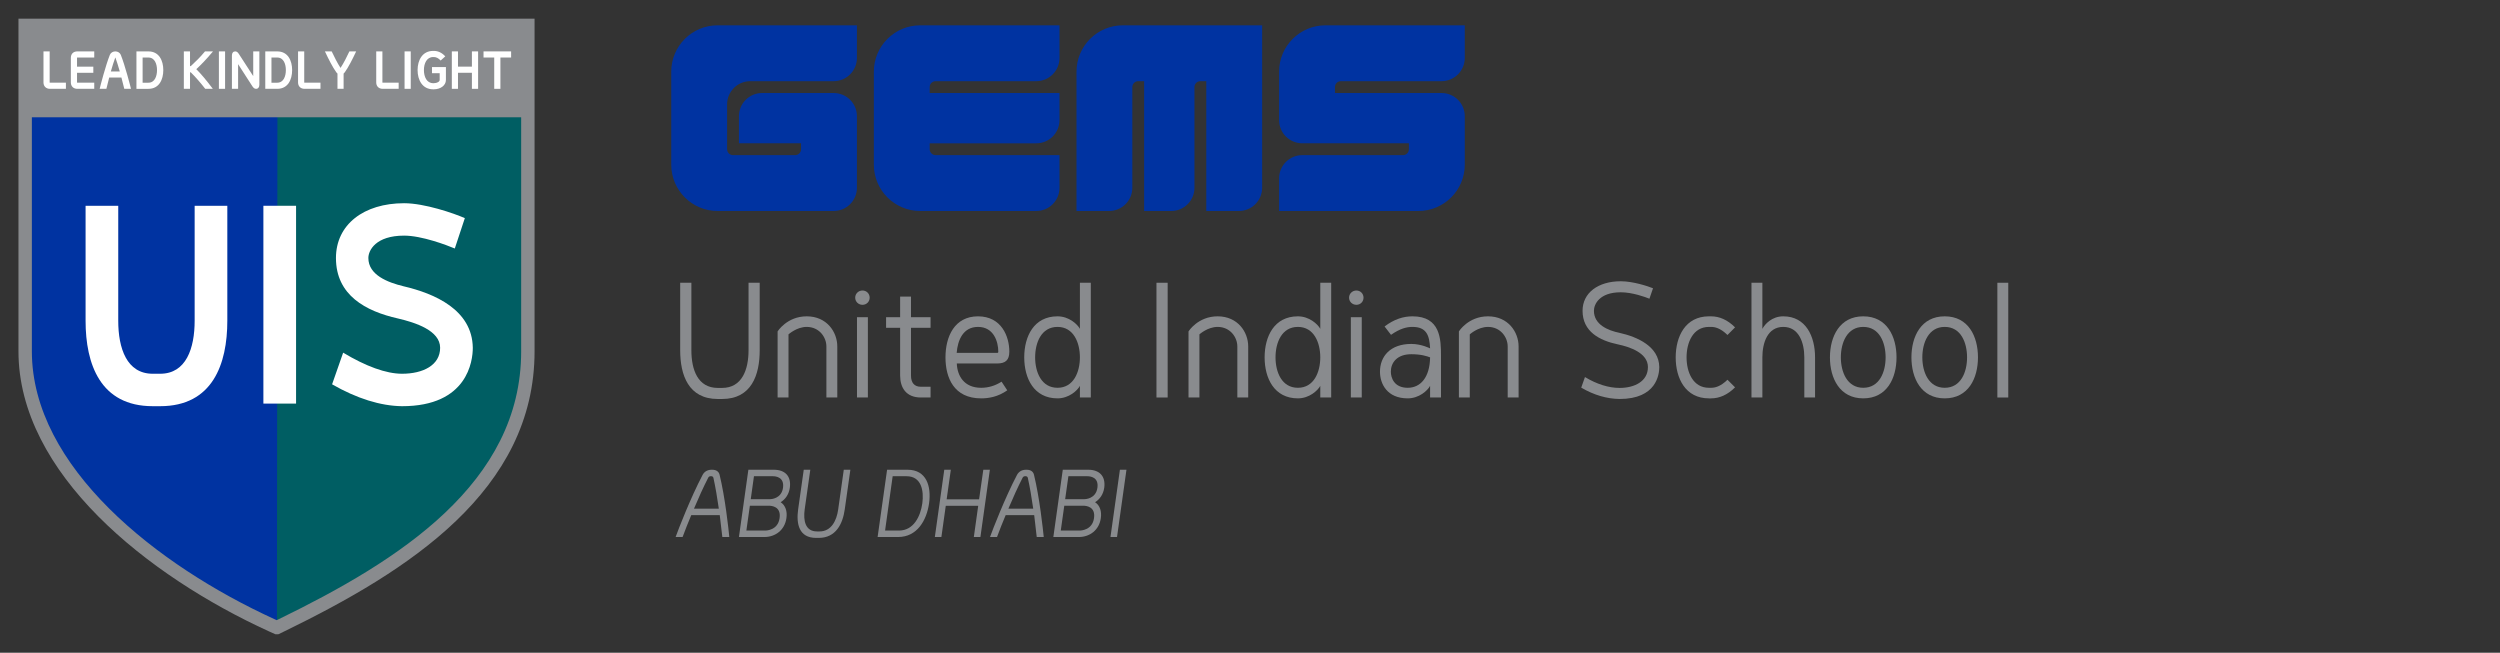 <?xml version="1.0" encoding="UTF-8" standalone="no"?>
<svg
   xmlns:dc="http://purl.org/dc/elements/1.1/"
   xmlns:cc="http://creativecommons.org/ns#"
   xmlns:rdf="http://www.w3.org/1999/02/22-rdf-syntax-ns#"
   xmlns:svg="http://www.w3.org/2000/svg"
   xmlns="http://www.w3.org/2000/svg"
   viewBox="0 0 541.333 141.333"
   height="141.333"
   width="541.333"
   xml:space="preserve"
   id="svg2"
   version="1.1"><rect x="0" y="0" width="541.333" height="141.333" fill="#333333" stroke="none"/><defs
     id="defs6"><clipPath
       id="clipPath18"
       clipPathUnits="userSpaceOnUse"><path
         id="path16"
         d="M 0,106 H 406 V 0 H 0 Z" /></clipPath><clipPath
       id="clipPath126"
       clipPathUnits="userSpaceOnUse"><path
         id="path124"
         d="M 85.731,101.914 H 4.141 4.089 V 48.961 C 4.089,29.638 24.771,13.307 44.12,4.465 v 0 l 0.842,-0.379 h 0.008 l 0.844,0.411 c 19.743,9.616 39.931,22.416 39.931,44.464 v 0 52.953 z" /></clipPath><clipPath
       id="clipPath142"
       clipPathUnits="userSpaceOnUse"><path
         id="path140"
         d="M 0,106 H 406 V 0 H 0 Z" /></clipPath></defs><g
     transform="matrix(1.333,0,0,-1.333,0,141.333)"
     id="g10"><g
       id="g12"><g
         clip-path="url(#clipPath18)"
         id="g14"><g
           transform="translate(116.597,41.215)"
           id="g20"><path
             id="path22"
             style="fill:#898b8e;fill-opacity:1;fill-rule:nonzero;stroke:none"
             d="M 0,0 C -4.774,0 -6.107,3.904 -6.107,7.904 V 18.88 h 1.818 V 7.904 C -4.289,4.753 -3.246,1.797 0,1.797 h 0.701 c 3.225,0 4.295,2.956 4.295,6.107 V 18.88 H 6.809 V 7.904 C 6.809,3.904 5.475,0 0.701,0 Z" /></g><g
           transform="translate(134.24,41.457)"
           id="g24"><path
             id="path26"
             style="fill:#898b8e;fill-opacity:1;fill-rule:nonzero;stroke:none"
             d="m 0,0 v 8.289 c 0,1.502 -1.16,3.178 -3.199,3.178 -1.623,0 -2.956,-1.212 -2.956,-1.212 V 0 h -1.77 v 10.739 c 0,0 1.528,2.446 4.726,2.446 3.273,0 4.969,-2.546 4.969,-4.896 L 1.77,0 Z" /></g><path
           id="path28"
           style="fill:#898b8e;fill-opacity:1;fill-rule:nonzero;stroke:none"
           d="m 139.209,41.457 h 1.77 v 13.042 h -1.77 z m 0.895,17.379 c 0.659,0 1.165,-0.511 1.165,-1.165 0,-0.653 -0.506,-1.159 -1.165,-1.159 -0.653,0 -1.185,0.506 -1.185,1.159 0,0.654 0.532,1.165 1.185,1.165" /><g
           transform="translate(149.584,41.457)"
           id="g30"><path
             id="path32"
             style="fill:#898b8e;fill-opacity:1;fill-rule:nonzero;stroke:none"
             d="m 0,0 c -2.377,0 -3.367,1.576 -3.367,3.563 v 7.756 h -2.282 v 1.723 h 2.282 v 3.346 h 1.765 V 13.042 H 1.576 V 11.319 H -1.602 V 3.563 C -1.602,2.377 -1.043,1.744 0,1.744 H 1.576 V 0 Z" /></g><g
           transform="translate(155.402,48.702)"
           id="g34"><path
             id="path36"
             style="fill:#898b8e;fill-opacity:1;fill-rule:nonzero;stroke:none"
             d="M 0,0 H 6.566 C 6.713,0 6.761,0.054 6.761,0.195 6.761,1.798 6.034,4.222 3.467,4.222 1.064,4.222 0.168,2.108 0,0 m -1.818,-0.727 c 0,3.394 1.476,6.666 5.285,6.666 3.826,0 5.086,-3.293 5.086,-5.717 0,-1.407 -0.628,-1.94 -1.987,-1.94 H 0.021 c 0.074,-1.986 1.165,-3.951 3.952,-3.951 1.191,0 2.303,0.342 3.32,0.995 L 8.215,-6.08 c -1.502,-1.065 -3.03,-1.307 -4.242,-1.307 -4.436,0 -5.791,3.366 -5.791,6.66" /></g><g
           transform="translate(168.149,47.976)"
           id="g38"><path
             id="path40"
             style="fill:#898b8e;fill-opacity:1;fill-rule:nonzero;stroke:none"
             d="m 0,0 c 0,-2.371 0.996,-4.942 3.636,-4.942 2.619,0 3.636,2.571 3.636,4.942 0,2.377 -1.017,4.948 -3.636,4.948 C 0.996,4.948 0,2.377 0,0 m -1.771,0 c 0,3.394 1.555,6.666 5.407,6.666 1.844,0 3.225,-1.26 3.636,-2.034 v 7.488 h 1.77 V -6.519 h -1.77 v 1.892 C 6.861,-5.401 5.48,-6.66 3.636,-6.66 c -3.852,0 -5.407,3.271 -5.407,6.66" /></g><path
           id="path42"
           style="fill:#898b8e;fill-opacity:1;fill-rule:nonzero;stroke:none"
           d="m 187.856,60.095 h 1.818 V 41.457 h -1.818 z" /><g
           transform="translate(200.994,41.457)"
           id="g44"><path
             id="path46"
             style="fill:#898b8e;fill-opacity:1;fill-rule:nonzero;stroke:none"
             d="m 0,0 v 8.289 c 0,1.502 -1.165,3.178 -3.204,3.178 -1.623,0 -2.956,-1.212 -2.956,-1.212 V 0 h -1.771 v 10.739 c 0,0 1.529,2.446 4.727,2.446 3.272,0 4.969,-2.546 4.969,-4.896 L 1.765,0 Z" /></g><g
           transform="translate(207.196,47.976)"
           id="g48"><path
             id="path50"
             style="fill:#898b8e;fill-opacity:1;fill-rule:nonzero;stroke:none"
             d="m 0,0 c 0,-2.371 0.995,-4.942 3.636,-4.942 2.619,0 3.635,2.571 3.635,4.942 0,2.377 -1.016,4.948 -3.635,4.948 C 0.995,4.948 0,2.377 0,0 m -1.771,0 c 0,3.394 1.554,6.666 5.407,6.666 1.839,0 3.219,-1.26 3.635,-2.034 V 12.12 H 9.042 V -6.519 H 7.271 v 1.892 C 6.855,-5.401 5.475,-6.66 3.636,-6.66 c -3.853,0 -5.407,3.271 -5.407,6.66" /></g><path
           id="path52"
           style="fill:#898b8e;fill-opacity:1;fill-rule:nonzero;stroke:none"
           d="m 219.432,41.457 h 1.771 v 13.042 h -1.771 z m 0.901,17.379 c 0.653,0 1.159,-0.511 1.159,-1.165 0,-0.653 -0.506,-1.159 -1.159,-1.159 -0.653,0 -1.191,0.506 -1.191,1.159 0,0.654 0.538,1.165 1.191,1.165" /><g
           transform="translate(232.305,47.976)"
           id="g54"><path
             id="path56"
             style="fill:#898b8e;fill-opacity:1;fill-rule:nonzero;stroke:none"
             d="m 0,0 c -0.511,0.195 -1.454,0.511 -3.056,0.511 -2.302,0 -3.32,-1.36 -3.32,-2.835 0,-0.996 0.532,-2.618 2.74,-2.618 2.087,0 3.589,1.696 3.636,4.942 M 1.771,0.248 V -6.519 H 0 v 1.892 c -0.411,-0.774 -1.791,-2.033 -3.636,-2.033 -3.345,0 -4.505,2.349 -4.505,4.336 0,2.471 1.67,4.506 5.085,4.506 C -1.406,2.182 0,1.46 0,1.46 c -0.1,2.107 -0.579,3.488 -2.861,3.488 -0.97,0 -2.013,-0.269 -3.489,-1.286 l -1.043,1.355 c 1.549,1.191 3.078,1.649 4.532,1.649 4.558,0 4.632,-3.731 4.632,-6.418" /></g><g
           transform="translate(244.91,41.457)"
           id="g58"><path
             id="path60"
             style="fill:#898b8e;fill-opacity:1;fill-rule:nonzero;stroke:none"
             d="m 0,0 v 8.289 c 0,1.502 -1.165,3.178 -3.199,3.178 -1.628,0 -2.961,-1.212 -2.961,-1.212 V 0 h -1.766 v 10.739 c 0,0 1.524,2.446 4.727,2.446 3.267,0 4.97,-2.546 4.97,-4.896 V 0 Z" /></g><g
           transform="translate(256.856,43.059)"
           id="g62"><path
             id="path64"
             style="fill:#898b8e;fill-opacity:1;fill-rule:nonzero;stroke:none"
             d="m 0,0 0.606,1.719 c 1.913,-1.159 3.852,-1.766 5.623,-1.766 2.471,0 4.605,1.091 4.605,3.388 0,2.282 -2.908,3.272 -4.896,3.689 -2.982,0.627 -5.722,2.081 -5.722,5.454 0,2.93 2.546,4.795 6.208,4.795 1.986,0 4.389,-0.796 5.237,-1.138 l -0.584,-1.697 c -0.654,0.269 -2.762,1.044 -4.653,1.044 -3.488,0 -4.363,-1.966 -4.363,-3.004 0,-2.234 2.255,-3.199 4.168,-3.588 2.909,-0.654 6.402,-2.209 6.45,-5.555 0,-1.212 -0.464,-5.185 -6.45,-5.185 C 4.169,-1.817 2.061,-1.212 0,0" /></g><g
           transform="translate(277.602,41.315)"
           id="g66"><path
             id="path68"
             style="fill:#898b8e;fill-opacity:1;fill-rule:nonzero;stroke:none"
             d="m 0,0 c -3.831,0 -5.401,3.271 -5.401,6.66 0,3.394 1.57,6.666 5.401,6.666 h 0.343 c 1.333,0 2.666,-0.554 3.899,-1.792 L 3.009,10.296 C 1.818,11.46 0.922,11.608 0.343,11.608 H 0 c -2.613,0 -3.636,-2.571 -3.636,-4.948 0,-2.371 1.023,-4.942 3.636,-4.942 h 0.343 c 0.579,0 1.475,0.147 2.666,1.306 L 4.242,1.791 C 3.009,0.553 1.676,0 0.343,0 Z" /></g><g
           transform="translate(284.51,41.457)"
           id="g70"><path
             id="path72"
             style="fill:#898b8e;fill-opacity:1;fill-rule:nonzero;stroke:none"
             d="M 0,0 V 18.638 H 1.771 V 11.15 c 0.411,0.775 1.549,2.035 3.393,2.035 3.684,0 5.165,-3.273 5.165,-6.666 V 0 H 8.584 v 6.519 c 0,2.377 -0.874,4.948 -3.42,4.948 -2.545,0 -3.393,-2.571 -3.393,-4.948 V 0 Z" /></g><g
           transform="translate(306.3,47.976)"
           id="g74"><path
             id="path76"
             style="fill:#898b8e;fill-opacity:1;fill-rule:nonzero;stroke:none"
             d="m 0,0 c 0,2.377 -0.991,4.948 -3.636,4.948 -2.619,0 -3.636,-2.571 -3.636,-4.948 0,-2.371 1.017,-4.942 3.636,-4.942 C -0.991,-4.942 0,-2.371 0,0 m -9.043,0 c 0,3.394 1.581,6.666 5.407,6.666 3.852,0 5.407,-3.272 5.407,-6.666 0,-3.389 -1.555,-6.66 -5.407,-6.66 -3.826,0 -5.407,3.271 -5.407,6.66" /></g><g
           transform="translate(319.531,47.976)"
           id="g78"><path
             id="path80"
             style="fill:#898b8e;fill-opacity:1;fill-rule:nonzero;stroke:none"
             d="M 0,0 C 0,2.377 -0.991,4.948 -3.631,4.948 -6.25,4.948 -7.267,2.377 -7.267,0 c 0,-2.371 1.017,-4.942 3.636,-4.942 C -0.991,-4.942 0,-2.371 0,0 m -9.037,0 c 0,3.394 1.575,6.666 5.406,6.666 3.853,0 5.402,-3.272 5.402,-6.666 0,-3.389 -1.549,-6.66 -5.402,-6.66 -3.831,0 -5.406,3.271 -5.406,6.66" /></g><path
           id="path82"
           style="fill:#898b8e;fill-opacity:1;fill-rule:nonzero;stroke:none"
           d="m 324.453,60.095 h 1.771 V 41.457 h -1.771 z" /><g
           transform="translate(116.766,23.398)"
           id="g84"><path
             id="path86"
             style="fill:#898b8e;fill-opacity:1;fill-rule:nonzero;stroke:none"
             d="M 0,0 C -0.258,1.818 -0.553,3.536 -0.879,5.012 -0.922,5.169 -1.038,5.27 -1.212,5.27 H -1.349 C -1.522,5.27 -1.665,5.169 -1.733,5.012 -2.487,3.536 -3.272,1.818 -4.036,0 Z m -4.479,-1.054 c -0.495,-1.165 -0.964,-2.371 -1.407,-3.551 h -1.133 c 0.427,1.207 2.472,6.465 4.39,10.101 0.295,0.554 0.838,0.827 1.433,0.827 h 0.142 C -0.458,6.323 0,6.05 0.127,5.496 1.022,1.86 1.592,-3.398 1.702,-4.605 H 0.569 c -0.132,1.18 -0.274,2.371 -0.416,3.551 z" /></g><g
           transform="translate(125.018,24.932)"
           id="g88"><path
             id="path90"
             style="fill:#898b8e;fill-opacity:1;fill-rule:nonzero;stroke:none"
             d="M 0,0 C 0.216,0 1.918,0.059 2.176,1.86 2.413,3.61 0.98,3.736 0.527,3.736 H -2.545 L -3.067,0 Z m -0.711,-5.09 c 0.226,0 2.06,0.073 2.329,2.018 0.274,1.892 -1.276,2.018 -1.761,2.018 H -3.209 L -3.778,-5.09 Z M -3.452,4.79 H 0.685 C 2.529,4.79 3.541,3.721 3.283,1.86 3.13,0.807 2.587,0.011 1.792,-0.484 2.587,-1.006 2.888,-1.976 2.729,-3.072 2.456,-5.017 0.922,-6.139 -0.854,-6.139 h -4.131 z" /></g><g
           transform="translate(132.574,18.65)"
           id="g92"><path
             id="path94"
             style="fill:#898b8e;fill-opacity:1;fill-rule:nonzero;stroke:none"
             d="m 0,0 c -2.798,0 -3.251,2.287 -2.924,4.632 l 0.911,6.439 h 1.065 L -1.86,4.632 C -2.113,2.788 -1.76,1.049 0.143,1.049 h 0.416 c 1.886,0 2.772,1.739 3.024,3.583 L 4.49,11.071 H 5.56 L 4.648,4.632 C 4.321,2.287 3.214,0 0.417,0 Z" /></g><g
           transform="translate(143.772,19.842)"
           id="g96"><path
             id="path98"
             style="fill:#898b8e;fill-opacity:1;fill-rule:nonzero;stroke:none"
             d="M 0,0 H 2.261 C 4.647,0 5.754,2.318 6.05,4.421 6.334,6.513 5.881,8.826 3.494,8.826 H 1.233 Z M 0.327,9.88 H 3.652 C 6.734,9.88 7.53,7.192 7.146,4.421 6.75,1.639 5.201,-1.049 2.118,-1.049 h -3.33 z" /></g><g
           transform="translate(158.901,23.867)"
           id="g100"><path
             id="path102"
             style="fill:#898b8e;fill-opacity:1;fill-rule:nonzero;stroke:none"
             d="m 0,0 h -5.27 l -0.711,-5.074 h -1.064 l 1.533,10.928 h 1.065 L -5.127,1.049 H 0.142 L 0.828,5.854 H 1.892 L 0.358,-5.074 h -1.069 z" /></g><g
           transform="translate(167.838,23.398)"
           id="g104"><path
             id="path106"
             style="fill:#898b8e;fill-opacity:1;fill-rule:nonzero;stroke:none"
             d="M 0,0 C -0.258,1.818 -0.553,3.536 -0.88,5.012 -0.922,5.169 -1.038,5.27 -1.207,5.27 H -1.349 C -1.518,5.27 -1.66,5.169 -1.734,5.012 -2.487,3.536 -3.267,1.818 -4.037,0 Z m -4.479,-1.054 c -0.495,-1.165 -0.964,-2.371 -1.402,-3.551 h -1.138 c 0.427,1.207 2.472,6.465 4.39,10.101 0.3,0.554 0.837,0.827 1.438,0.827 h 0.137 C -0.453,6.323 0,6.05 0.126,5.496 1.022,1.86 1.591,-3.398 1.708,-4.605 H 0.569 C 0.443,-3.425 0.3,-2.234 0.158,-1.054 Z" /></g><g
           transform="translate(176.09,24.932)"
           id="g108"><path
             id="path110"
             style="fill:#898b8e;fill-opacity:1;fill-rule:nonzero;stroke:none"
             d="M 0,0 C 0.216,0 1.918,0.059 2.176,1.86 2.419,3.61 0.98,3.736 0.527,3.736 H -2.54 L -3.067,0 Z m -0.711,-5.09 c 0.232,0 2.06,0.073 2.334,2.018 0.269,1.892 -1.28,2.018 -1.765,2.018 H -3.209 L -3.778,-5.09 Z m -2.74,9.88 H 0.685 C 2.529,4.79 3.541,3.721 3.283,1.86 3.13,0.807 2.587,0.011 1.792,-0.484 2.587,-1.006 2.888,-1.976 2.729,-3.072 2.461,-5.017 0.928,-6.139 -0.848,-6.139 h -4.137 z" /></g><g
           transform="translate(181.918,29.722)"
           id="g112"><path
             id="path114"
             style="fill:#898b8e;fill-opacity:1;fill-rule:nonzero;stroke:none"
             d="M 0,0 H 1.064 L -0.469,-10.929 H -1.533 Z" /></g><g
           transform="translate(151.982,92.84)"
           id="g116"><path
             id="path118"
             style="fill:#0033a1;fill-opacity:1;fill-rule:nonzero;stroke:none"
             d="m 0,0 h 16.357 c 2.081,0 3.767,1.692 3.767,3.773 V 9.074 H -2.503 c -4.158,0 -7.53,-3.372 -7.53,-7.535 v -15.097 c 0,-4.158 3.372,-7.53 7.53,-7.53 h 18.86 c 2.081,0 3.767,1.692 3.767,3.773 v 5.301 H 0 c -0.532,0 -0.964,0.427 -0.964,0.959 v 0.964 h 17.321 c 2.081,0 3.767,1.686 3.767,3.768 v 4.4 H -0.964 v 0.964 C -0.964,-0.432 -0.532,0 0,0 m 85.957,-13.558 v 7.867 c 0,2.082 -1.692,3.768 -3.774,3.768 H 64.868 v 0.964 c 0,0.527 0.426,0.959 0.959,0.959 h 16.356 c 2.082,0 3.774,1.692 3.774,3.773 V 9.074 H 63.329 c -4.163,0 -7.536,-3.372 -7.536,-7.535 v -7.862 c 0,-2.082 1.687,-3.768 3.768,-3.768 h 17.321 v -0.964 c 0,-0.532 -0.432,-0.959 -0.959,-0.959 H 59.561 c -2.081,0 -3.768,-1.692 -3.768,-3.773 v -5.301 h 22.628 c 4.158,0 7.536,3.372 7.536,7.53 M 30.416,9.074 c -4.164,0 -7.53,-3.372 -7.53,-7.535 v -22.627 h 5.296 c 2.081,0 3.772,1.692 3.772,3.773 v 16.356 c 0,0.527 0.427,0.959 0.96,0.959 h 0.958 v -21.088 h 4.406 c 2.081,0 3.767,1.692 3.767,3.773 V -0.959 C 42.045,-0.432 42.478,0 43.01,0 h 0.959 v -21.088 h 5.301 c 2.082,0 3.768,1.692 3.772,3.773 V 9.074 Z M -33.872,-3.768 v -7.287 c 0,-0.532 0.427,-0.959 0.958,-0.959 h 10.092 c 0.537,0 0.964,0.427 0.964,0.959 v 0.964 h -10.091 v 4.4 c 0,2.082 1.681,3.768 3.767,3.768 h 11.625 c 2.081,0 3.773,-1.686 3.773,-3.768 v -11.624 c 0,-2.081 -1.692,-3.773 -3.773,-3.773 h -18.86 c -4.157,0 -7.529,3.372 -7.529,7.53 V 1.539 c 0,4.163 3.372,7.535 7.529,7.535 h 22.633 V 3.773 C -12.784,1.692 -14.476,0 -16.557,0 h -13.547 c -2.082,0 -3.768,-1.686 -3.768,-3.768" /></g></g></g><g
       id="g120"><g
         clip-path="url(#clipPath126)"
         id="g122"><g
           transform="translate(-33.527,125.896)"
           id="g128"><path
             id="path130"
             style="fill:#0033a1;fill-opacity:1;fill-rule:nonzero;stroke:none"
             d="m 0,0 -0.143,-147.046 83.832,-0.079 0.144,147.035 z" /></g><g
           transform="translate(45.102,125.817)"
           id="g132"><path
             id="path134"
             style="fill:#005e63;fill-opacity:1;fill-rule:nonzero;stroke:none"
             d="m 0,0 -0.14,-147.041 83.834,-0.084 0.142,147.046 z" /></g></g></g><g
       id="g136"><g
         clip-path="url(#clipPath142)"
         id="g138"><g
           transform="translate(24.808,40.045)"
           id="g144"><path
             id="path146"
             style="fill:#ffffff;fill-opacity:1;fill-rule:nonzero;stroke:none"
             d="m 0,0 c -8.524,0 -10.906,6.855 -10.906,13.875 v 18.68 H -5.6 V 13.875 C -5.6,9.406 -4.221,5.27 0,5.27 h 1.212 c 4.22,0 5.599,4.136 5.599,8.605 v 18.68 h 5.307 V 13.875 C 12.118,6.855 9.735,0 1.212,0 Z" /></g><path
           id="path148"
           style="fill:#ffffff;fill-opacity:1;fill-rule:nonzero;stroke:none"
           d="m 42.785,72.6 h 5.308 V 40.467 h -5.308 z" /><g
           transform="translate(53.945,43.597)"
           id="g150"><path
             id="path152"
             style="fill:#ffffff;fill-opacity:1;fill-rule:nonzero;stroke:none"
             d="M 0,0 1.797,5.143 C 5.475,2.93 8.774,1.718 11.366,1.718 c 3.384,0 6.184,1.375 6.184,4.216 0,2.803 -4.012,4.099 -6.853,4.763 -5.222,1.175 -10.07,3.762 -10.07,9.822 0,5.433 4.514,8.9 11.072,8.9 3.303,0 8.067,-1.627 9.864,-2.423 l -1.631,-4.933 c -1.294,0.543 -5.349,2.092 -8.233,2.092 -4.595,0 -5.808,-2.382 -5.808,-3.636 0,-2.755 3.136,-3.968 5.726,-4.595 5.014,-1.17 11.158,-3.804 11.239,-9.99 0,-2.129 -0.835,-9.486 -11.49,-9.486 C 7.857,-3.51 4.01,-2.298 0,0" /></g><path
           id="path154"
           style="fill:#898b8e;fill-opacity:1;fill-rule:nonzero;stroke:none"
           d="M 85.747,86.975 H 4.088 v 14.934 h 81.659 z" /><g
           transform="translate(8.114,91.597)"
           id="g156"><path
             id="path158"
             style="fill:#ffffff;fill-opacity:1;fill-rule:nonzero;stroke:none"
             d="m 0,0 c -0.64,0 -1.051,0.421 -1.051,1.038 v 5.043 h 1.004 V 1.038 C -0.047,1.012 -0.032,0.996 0,0.996 H 2.593 V 0 Z" /></g><g
           transform="translate(12.559,91.597)"
           id="g160"><path
             id="path162"
             style="fill:#ffffff;fill-opacity:1;fill-rule:nonzero;stroke:none"
             d="M 0,0 C -0.64,0 -1.051,0.421 -1.051,1.038 V 5.042 C -1.051,5.67 -0.64,6.081 0,6.081 H 2.751 V 5.085 H 0 c -0.031,0 -0.047,-0.016 -0.047,-0.043 V 3.604 H 2.601 V 2.608 H -0.047 V 1.038 C -0.047,1.012 -0.031,0.996 0,0.996 H 2.751 V 0 Z" /></g><g
           transform="translate(19.454,94.421)"
           id="g164"><path
             id="path166"
             style="fill:#ffffff;fill-opacity:1;fill-rule:nonzero;stroke:none"
             d="M 0,0 C -0.237,0.843 -0.475,1.612 -0.704,2.245 -0.711,2.25 -0.711,2.25 -0.719,2.25 c -0.009,0 -0.009,0 -0.016,-0.005 C -0.965,1.612 -1.209,0.843 -1.447,0 Z m -3.265,-2.824 c 0.079,0.347 0.965,3.794 1.66,5.527 0.15,0.354 0.506,0.554 0.886,0.554 0.379,0 0.735,-0.2 0.885,-0.554 0.695,-1.733 1.581,-5.18 1.66,-5.527 H 0.735 c -0.15,0.627 -0.308,1.243 -0.466,1.833 h -1.984 c -0.159,-0.59 -0.308,-1.206 -0.459,-1.833 z" /></g><g
           transform="translate(23.166,92.592)"
           id="g168"><path
             id="path170"
             style="fill:#ffffff;fill-opacity:1;fill-rule:nonzero;stroke:none"
             d="M 0,0 H 0.941 C 1.984,0 2.34,1.075 2.34,2.05 2.34,3.014 1.984,4.089 0.941,4.089 H 0 Z M -1.003,5.085 H 0.941 C 2.68,5.085 3.36,3.589 3.36,2.05 3.36,0.501 2.68,-0.996 0.941,-0.996 h -1.944 z" /></g><g
           transform="translate(33.34,91.597)"
           id="g172"><path
             id="path174"
             style="fill:#ffffff;fill-opacity:1;fill-rule:nonzero;stroke:none"
             d="M 0,0 C -0.806,1.043 -1.636,1.971 -2.348,2.682 H -2.474 V 0 h -1.004 v 6.081 h 1.004 V 3.683 h 0.119 c 0.758,0.722 1.478,1.376 2.315,2.398 H 1.257 C 0.134,4.742 -0.656,3.931 -1.454,3.193 -0.648,2.397 0.198,1.37 1.233,0 Z" /></g><path
           id="path176"
           style="fill:#ffffff;fill-opacity:1;fill-rule:nonzero;stroke:none"
           d="m 35.558,97.678 h 1.004 v -6.081 h -1.004 z" /><g
           transform="translate(42.131,92.245)"
           id="g178"><path
             id="path180"
             style="fill:#ffffff;fill-opacity:1;fill-rule:nonzero;stroke:none"
             d="m 0,0 c 0,-0.4 -0.214,-0.648 -0.538,-0.648 -0.253,0 -0.419,0.158 -0.585,0.395 l -2.331,3.615 v -4.01 h -1.004 v 5.433 c 0,0.4 0.213,0.648 0.537,0.648 0.254,0 0.427,-0.158 0.585,-0.406 l 2.34,-3.61 V 5.433 H 0 Z" /></g><g
           transform="translate(44.096,92.592)"
           id="g182"><path
             id="path184"
             style="fill:#ffffff;fill-opacity:1;fill-rule:nonzero;stroke:none"
             d="m 0,0 h 0.94 c 1.044,0 1.399,1.075 1.399,2.05 0,0.964 -0.355,2.039 -1.399,2.039 H 0 Z M -1.004,5.085 H 0.94 c 1.739,0 2.419,-1.496 2.419,-3.035 0,-1.549 -0.68,-3.046 -2.419,-3.046 h -1.944 z" /></g><g
           transform="translate(49.466,91.597)"
           id="g186"><path
             id="path188"
             style="fill:#ffffff;fill-opacity:1;fill-rule:nonzero;stroke:none"
             d="m 0,0 c -0.64,0 -1.051,0.421 -1.051,1.038 v 5.043 h 1.004 V 1.038 C -0.047,1.012 -0.031,0.996 0,0.996 H 2.593 V 0 Z" /></g><g
           transform="translate(57.855,97.678)"
           id="g190"><path
             id="path192"
             style="fill:#ffffff;fill-opacity:1;fill-rule:nonzero;stroke:none"
             d="m 0,0 c -0.585,-1.249 -1.257,-2.577 -1.85,-3.399 -0.031,-0.047 -0.11,-0.137 -0.19,-0.205 v -2.477 h -0.995 v 2.477 c -0.079,0.068 -0.158,0.158 -0.19,0.205 -0.593,0.822 -1.265,2.15 -1.85,3.399 h 1.099 c 0.467,-0.975 0.901,-1.86 1.438,-2.682 C -2,-1.86 -1.565,-0.975 -1.099,0 Z" /></g><g
           transform="translate(62.166,91.597)"
           id="g194"><path
             id="path196"
             style="fill:#ffffff;fill-opacity:1;fill-rule:nonzero;stroke:none"
             d="m 0,0 c -0.641,0 -1.051,0.421 -1.051,1.038 v 5.043 h 1.003 V 1.038 C -0.048,1.012 -0.032,0.996 0,0.996 H 2.593 V 0 Z" /></g><path
           id="path198"
           style="fill:#ffffff;fill-opacity:1;fill-rule:nonzero;stroke:none"
           d="m 65.717,97.678 h 1.004 v -6.081 h -1.004 z" /><g
           transform="translate(70.363,91.518)"
           id="g200"><path
             id="path202"
             style="fill:#ffffff;fill-opacity:1;fill-rule:nonzero;stroke:none"
             d="m 0,0 c -1.747,0 -2.53,1.501 -2.53,3.125 0,1.618 0.783,3.114 2.53,3.114 h 0.11 c 0.672,0 1.289,-0.269 1.858,-0.885 L 1.217,4.674 C 0.869,5.053 0.498,5.243 0.11,5.243 H 0 c -1.043,0 -1.502,-1.038 -1.502,-2.118 0,-1.091 0.459,-2.129 1.502,-2.129 h 0.11 c 0.522,0 0.949,0.253 0.949,0.516 V 2.619 H -0.19 V 3.615 H 2.071 V 1.512 C 2.071,0.611 1.169,0 0.11,0 Z" /></g><g
           transform="translate(76.657,94.205)"
           id="g204"><path
             id="path206"
             style="fill:#ffffff;fill-opacity:1;fill-rule:nonzero;stroke:none"
             d="m 0,0 h -2.261 v -2.608 h -1.001 v 6.081 h 1.001 V 0.996 H 0 V 3.473 H 1.006 V -2.608 H 0 Z" /></g><g
           transform="translate(80.283,91.597)"
           id="g208"><path
             id="path210"
             style="fill:#ffffff;fill-opacity:1;fill-rule:nonzero;stroke:none"
             d="M 0,0 V 5.085 H -1.739 V 6.081 H 2.743 V 5.085 H 1.003 L 1.003,0 Z" /></g><g
           transform="translate(5.176,100.821)"
           id="g212"><path
             id="path214"
             style="fill:#898b8e;fill-opacity:1;fill-rule:nonzero;stroke:none"
             d="m 0,0 v -51.86 c 0,-18.803 20.351,-34.803 39.396,-43.506 l 0.376,-0.17 0.393,0.19 c 19.441,9.471 39.318,22.044 39.318,43.486 V 0 Z M 40.044,-97.823 H 39.56 l -1.063,0.474 C 18.832,-88.361 -2.176,-71.693 -2.176,-51.86 V 2.176 H 81.659 V -51.86 c 0,-22.641 -20.494,-35.676 -40.542,-45.443 z" /></g></g></g></g></svg>